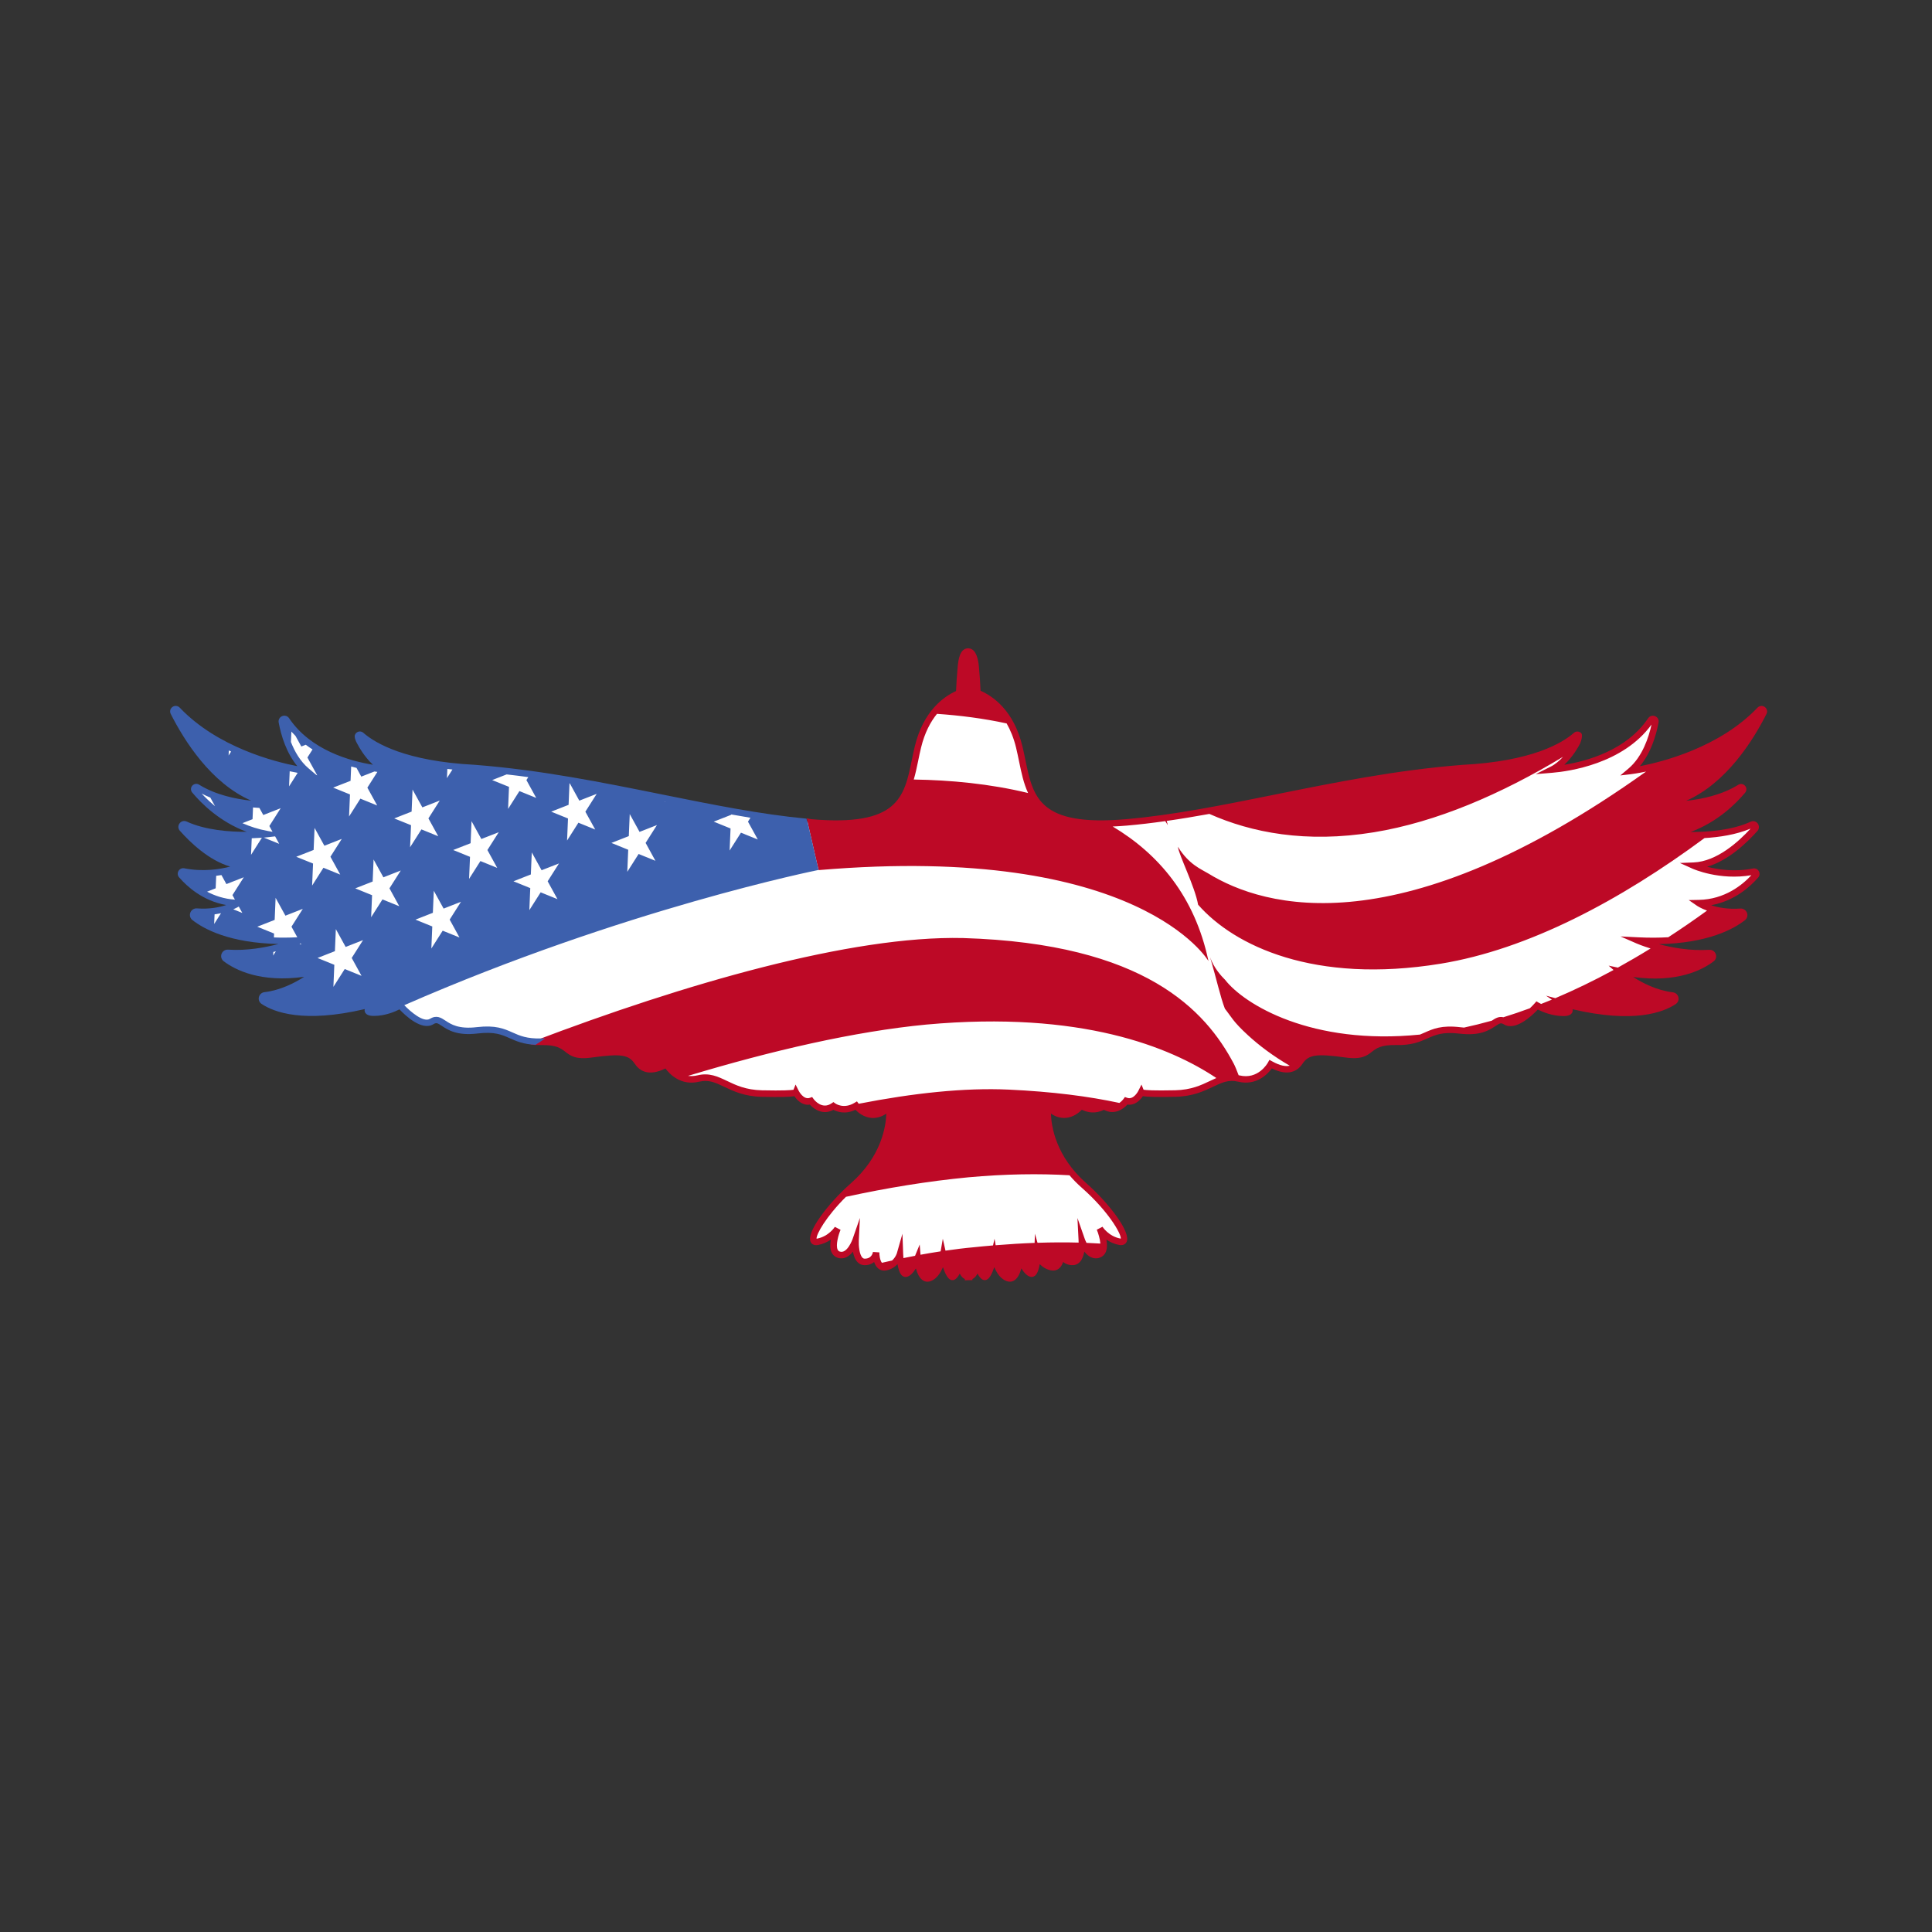 <?xml version="1.0" encoding="utf-8"?>
<!-- Generator: Adobe Illustrator 21.0.0, SVG Export Plug-In . SVG Version: 6.00 Build 0)  -->
<svg version="1.1" id="Calque_4" xmlns="http://www.w3.org/2000/svg" xmlns:xlink="http://www.w3.org/1999/xlink" x="0px" y="0px"
	 viewBox="0 0 600 600" style="enable-background:new 0 0 600 600;" xml:space="preserve">
<rect x="0" y="0" width="600" height="600" fill="#333333" stroke="none"/>
<style type="text/css">
	.st0{fill:#FFFFFF;}
	.st1{fill:#BD0926;}
	.st2{fill:#3D60AD;}
</style>
<path class="st0" d="M547.69,221.28c0.38-0.76-0.59-1.44-1.18-0.83c-15.25,16.03-40.11,18.97-40.11,18.97
	c4.87-4.14,6.88-10.95,7.68-15.24c0.16-0.85-0.96-1.29-1.44-0.58c-8.13,12.12-24.24,14.82-30.63,15.36c4.1-2.05,6.89-6.85,7.39-7.81
	c0.22-0.39,0.35-0.63,0.35-0.63l-0.05,0.03c0.27-0.53,0.51-1.05,0.71-1.53c0.27-0.61-0.48-1.15-0.98-0.72
	c-3.78,3.31-13.4,9.07-35.23,10.19c-38.06,2.96-72.92,14.13-104.37,16.86c-31.45,2.73-30.13-10.36-33.33-23.47
	c-2.7-11.06-9.18-15.21-12.98-16.73c-0.09-2.02-0.25-5.27-0.52-7.97c-0.31-3.06-1.03-4.92-2.39-4.89c-1.34,0.03-1.92,1.83-2.22,4.89
	c-0.27,2.74-0.44,6.03-0.53,8.05c-3.82,1.58-10.13,5.77-12.79,16.65c-3.2,13.11-1.88,26.21-33.33,23.47
	c-31.45-2.73-66.31-13.9-104.37-16.86c-21.83-1.12-31.45-6.88-35.23-10.19c-0.5-0.44-1.25,0.1-0.98,0.72c0.21,0.48,0.45,1,0.71,1.53
	l-0.05-0.03c0,0,0.13,0.24,0.35,0.63c0.5,0.96,3.29,5.76,7.39,7.81c-6.39-0.53-22.5-3.24-30.63-15.36c-0.48-0.72-1.6-0.27-1.44,0.58
	c0.81,4.28,2.81,11.1,7.68,15.24c0,0-24.86-2.94-40.11-18.97c-0.58-0.61-1.56,0.07-1.18,0.83c4.44,8.79,15.41,26.58,32.4,28.63
	c0,0-14.59,1.09-25.01-5.37c-0.64-0.39-1.33,0.38-0.85,0.96c3.67,4.39,11.17,11.52,22.44,13.52c0,0-15.07,1.77-25.35-2.97
	c-0.8-0.37-1.53,0.62-0.95,1.28c3.85,4.35,11.11,11.18,19,11.49c0,0-8.46,3.82-18.55,1.82c-0.67-0.13-1.13,0.65-0.68,1.17
	c2.47,2.85,8.47,8.46,17.64,8.63c0,0-4.74,3.28-12.92,2.67c-1.02-0.08-1.53,1.2-0.73,1.84c3.89,3.06,13.32,8.08,32.57,7.12
	c0,0-10.61,4.63-22.16,3.86c-1.02-0.07-1.51,1.2-0.7,1.82c3.82,2.88,12.62,7.26,28.44,3.89c0,0-7.3,6.44-16.26,7.49
	c-0.94,0.11-1.27,1.3-0.48,1.83c3.7,2.48,13.34,6.26,34.29,0.71c0,0-4.22,2.85,0.11,2.85c4.33,0,8.09-2.28,8.09-2.28
	s6.27,7.18,9.8,5.01c3.53-2.16,3.65,3.99,14.13,2.73c10.48-1.25,9.91,3.76,19.94,3.53c10.03-0.23,6.38,5.13,15.5,3.87
	c9.12-1.25,12.08-1.03,14.36,2.39c2.28,3.42,5.92,2.39,9,0.68c0,0,3.3,6.04,9.91,4.44c6.61-1.6,9.34,4.44,19.71,4.67
	c10.37,0.23,10.6-0.34,10.6-0.34s1.82,3.65,4.67,2.62c0,0,3.08,4.22,6.95,1.6c0,0,3.08,2.28,7.06-0.11c0,0,4.5,6.04,10.31,0.4
	c0,0,1.71,12.99-11.28,24.44c-9.56,8.42-15.1,18.23-11,17.43c4.1-0.8,6.15-4.1,6.15-4.1s-2.96,6.95,0.34,8.09s5.24-4.44,5.24-4.44
	s-0.34,6.72,2.85,6.72s3.53-2.96,3.53-2.96s-0.11,5.36,3.19,4.56s4.22-3.99,4.22-3.99s0.23,6.38,1.94,6.04
	c1.71-0.34,3.53-4.79,3.53-4.79s0.57,7.29,3.76,6.15s4.22-7.06,4.22-7.06s1.71,7.63,3.19,6.61c1.48-1.03,2.39-5.24,2.39-5.24
	s-0.51,4.77,2.15,5.28v0.05c0.06,0,0.12-0.02,0.18-0.03c0.06,0.01,0.11,0.02,0.18,0.03v-0.05c2.66-0.51,2.15-5.28,2.15-5.28
	s0.91,4.22,2.39,5.24c1.48,1.03,3.19-6.61,3.19-6.61s1.03,5.92,4.22,7.06c3.19,1.14,3.76-6.15,3.76-6.15s1.82,4.44,3.53,4.79
	c1.71,0.34,1.94-6.04,1.94-6.04s0.91,3.19,4.22,3.99c3.3,0.8,3.19-4.56,3.19-4.56s0.34,2.96,3.53,2.96s2.85-6.72,2.85-6.72
	s1.94,5.58,5.24,4.44c3.3-1.14,0.34-8.09,0.34-8.09s2.05,3.3,6.15,4.1c4.1,0.8-1.44-9.01-11-17.43
	c-12.99-11.45-11.28-24.44-11.28-24.44c5.81,5.64,10.31-0.4,10.31-0.4c3.99,2.39,7.06,0.11,7.06,0.11c3.87,2.62,6.95-1.6,6.95-1.6
	c2.85,1.03,4.67-2.62,4.67-2.62s0.23,0.57,10.6,0.34c10.37-0.23,13.1-6.27,19.71-4.67s9.91-4.44,9.91-4.44
	c3.08,1.71,6.72,2.73,9-0.68c2.28-3.42,5.24-3.65,14.36-2.39c9.12,1.25,5.47-4.1,15.5-3.87c10.03,0.23,9.46-4.79,19.94-3.53
	c10.48,1.25,10.6-4.9,14.13-2.73c3.53,2.16,9.8-5.01,9.8-5.01s3.76,2.28,8.09,2.28c4.33,0,0.11-2.85,0.11-2.85
	c21,5.55,30.64,1.77,34.34-0.71c0.78-0.52,0.45-1.72-0.48-1.83c-8.96-1.05-16.26-7.49-16.26-7.49c15.82,3.37,24.63-1.01,28.44-3.89
	c0.82-0.62,0.32-1.89-0.7-1.82c-11.55,0.77-22.16-3.86-22.16-3.86c19.25,0.96,28.67-4.06,32.57-7.12c0.8-0.63,0.29-1.91-0.73-1.84
	c-8.18,0.61-12.92-2.67-12.92-2.67c9.17-0.17,15.17-5.78,17.64-8.63c0.45-0.52-0.01-1.3-0.68-1.17c-10.1,2-18.55-1.82-18.55-1.82
	c7.89-0.31,15.16-7.14,19-11.49c0.58-0.66-0.15-1.65-0.95-1.28c-10.28,4.74-25.35,2.97-25.35,2.97
	c11.26-2.01,18.77-9.13,22.44-13.52c0.48-0.57-0.21-1.35-0.85-0.96c-10.42,6.46-25.01,5.37-25.01,5.37
	C532.28,247.86,543.26,230.07,547.69,221.28z"/>
<path class="st1" d="M548.59,221.74c0.4-0.79,0.17-1.69-0.54-2.19c-0.71-0.5-1.65-0.4-2.25,0.23
	c-11.74,12.34-29.52,16.82-36.52,18.17c3.41-4.11,5.03-9.47,5.8-13.56c0.16-0.84-0.28-1.66-1.08-1.98c-0.8-0.33-1.69-0.05-2.17,0.66
	c-6.67,9.94-19,13.31-26.03,14.44c2.76-2.57,4.41-5.68,4.49-5.83c0.23-0.4,0.36-0.64,0.36-0.64s1.32-2.96,0.18-3.54
	c-0.62-0.45-1.45-0.42-2.03,0.09c-3.7,3.24-13.12,8.84-34.65,9.95c-20.36,1.58-39.62,5.47-58.25,9.23
	c-16.2,3.27-31.51,6.36-46.13,7.63c-27.05,2.36-28.93-6.77-31.31-18.32c-0.29-1.43-0.6-2.91-0.96-4.39
	c-2.68-10.99-9.04-15.43-12.98-17.17c-0.1-2.14-0.26-4.97-0.5-7.39c-0.14-1.44-0.58-5.79-3.35-5.79c-0.02,0-0.04,0-0.06,0
	c-2.62,0.06-3,3.78-3.2,5.79c-0.24,2.44-0.41,5.31-0.5,7.48c-3.88,1.76-10.14,6.22-12.79,17.08c-0.36,1.48-0.66,2.96-0.96,4.39
	c-2.37,11.55-4.25,20.67-31.31,18.32c-0.17-0.02-1.13-0.25-1.31-0.26l0.26,1.16c0,0,0,0-0.01,0l0.18,0.79l0.11,0.51l2.6,11.34
	l0.56,2.28c99.68-8.49,121.06,28.25,121.06,28.25c-4.24-20.09-15.49-33.26-29.75-41.79c1.39-0.06,2.84-0.15,4.38-0.28
	c3.93-0.34,7.92-0.82,11.95-1.39c0.27,0.42,0.54,0.82,0.8,1.25c0,0-0.11-0.47-0.35-1.32c4.36-0.62,8.77-1.36,13.25-2.17
	c13.04,5.79,29.95,9.15,51.1,5.7c19.37-3.16,39.39-11.78,58.73-23.43c-1.11,1.2-2.41,2.34-3.85,3.06l-4.64,2.32l5.17-0.43
	c5.05-0.42,21.92-2.73,30.8-14.97c-0.84,3.87-2.79,9.97-7.15,13.66l-2.53,2.14l3.29-0.39c0.26-0.03,2-0.25,4.7-0.81
	c-76.26,54.41-118.5,42.4-135.97,31.64c-2.13-1.31-6-2.73-9.43-8.3c0.32,2.62,5.3,12.38,6.28,18
	c11.19,12.79,36.12,24.72,75.31,18.33c27.27-4.45,55.84-19.69,81.96-39.02c4.53-0.26,9.78-1.03,14.31-2.94
	c-3.73,4.08-10.51,10.23-17.72,10.51l-4.23,0.17l3.86,1.74c0.35,0.16,8.42,3.73,18.34,2.05c-2.82,3.05-8.31,7.52-16.35,7.67
	l-3.1,0.06l2.55,1.76c0.09,0.06,1.18,0.79,3.12,1.51c-4.08,2.96-8.09,5.71-12.03,8.27c-2.82,0.17-5.94,0.19-9.38,0.02l-5.46-0.27
	l5.01,2.19c0.17,0.07,1.77,0.76,4.33,1.55c-3.45,2.13-6.84,4.1-10.16,5.94l-2.87-0.61l1.53,1.35c-6.24,3.39-12.27,6.29-18.07,8.75
	l-2.9-0.77l1.82,1.23c-1.12,0.47-2.24,0.91-3.34,1.34c-0.46-0.23-0.73-0.39-0.74-0.39l-0.72-0.43l-0.55,0.63
	c-0.34,0.39-0.87,0.94-1.49,1.53c-2.79,1.03-5.54,1.96-8.22,2.79c-1.43-0.35-2.53,0.35-3.59,1.06c-2.95,0.83-5.83,1.54-8.64,2.15
	c-0.36-0.03-0.73-0.06-1.12-0.11c-5.82-0.7-8.5,0.5-11.09,1.65c-0.49,0.22-0.97,0.43-1.47,0.63c-33.64,3.4-54.54-9.32-60.54-17.03
	c-1-0.96-3.55-3.73-4.62-6.98c2.03,6.99,3.18,12.34,4.58,15.97c2.1,2.65,2.49,3.96,7.18,8.26c3.48,3.19,7.81,6.46,12.96,9.45
	c-1.2,0.29-2.91,0.06-5.43-1.34l-0.88-0.48l-0.49,0.88c-0.12,0.22-3.04,5.34-8.8,3.95c-0.09-0.02-0.18-0.03-0.27-0.05
	c-0.58-1.5-1.13-2.87-1.52-3.6c-8.71-16.44-27.48-37.31-84.05-39.01c-34.69-0.82-86.59,14.22-133.69,32.16
	c0.29,0.03,0.6,0.04,0.92,0.05l-1.61,0.88c1.01,0.12,2.13,0.18,3.43,0.15c4.61-0.09,6.03,1.01,7.41,2.08
	c1.56,1.22,3.18,2.48,8.2,1.79c9.1-1.25,11.48-0.9,13.39,1.96c1.42,2.13,4.22,4.05,9.5,1.43c1.28,1.73,4.79,5.48,10.48,4.11
	c2.96-0.72,5.1,0.3,7.79,1.59c2.79,1.33,6.27,2.99,11.66,3.11c5.95,0.13,8.76,0.03,10.13-0.19c0.9,1.36,2.62,2.97,4.79,2.6
	c1.41,1.57,4.22,3.34,7.32,1.63c1.12,0.59,3.69,1.52,6.83-0.02c0.86,0.88,2.61,2.34,4.98,2.53c1.57,0.12,3.12-0.32,4.62-1.33
	c-0.12,3.94-1.49,13.25-11,21.63c-7.08,6.24-13.95,15.26-12.49,18.23c0.19,0.38,0.78,1.24,2.34,0.93c1.58-0.31,2.88-0.95,3.91-1.65
	c-0.23,1.34-0.27,2.78,0.22,3.89c0.37,0.83,1.01,1.42,1.85,1.71c2,0.69,3.64-0.38,4.8-1.88c0.23,1.2,0.64,2.44,1.42,3.25
	c0.59,0.63,1.35,0.96,2.2,0.96c1.31,0,2.27-0.41,2.97-0.99c0.25,0.77,0.66,1.52,1.29,2.03c0.51,0.41,1.4,0.84,2.7,0.53
	c1.46-0.35,2.52-1.09,3.27-1.89c0.24,1.48,0.68,2.98,1.48,3.6c0.4,0.32,0.89,0.44,1.37,0.34c1.1-0.22,2.1-1.39,2.86-2.62
	c0.39,1.44,1.05,2.98,2.16,3.7c0.44,0.29,0.92,0.43,1.42,0.43c0.32,0,0.66-0.06,0.99-0.18c1.88-0.67,3.09-2.58,3.83-4.34
	c0.64,1.92,1.44,3.56,2.41,3.94c0.47,0.18,0.98,0.12,1.4-0.17c0.55-0.38,1.02-1.04,1.41-1.78c0.34,0.73,0.85,1.35,1.57,1.71v0.39
	l1.05-0.05c0.05,0,0.09-0.01,0.13-0.01c0.04,0.01,0.09,0.01,0.13,0.01l1.05-0.01v-0.34c0.72-0.36,1.23-0.98,1.57-1.71
	c0.39,0.74,0.86,1.4,1.41,1.78c0.42,0.29,0.93,0.35,1.4,0.17c0.97-0.38,1.77-2.02,2.41-3.94c0.74,1.77,1.95,3.67,3.83,4.34
	c0.86,0.31,1.69,0.22,2.42-0.25c1.11-0.72,1.77-2.26,2.16-3.7c0.77,1.23,1.76,2.4,2.86,2.62c0.48,0.1,0.97-0.02,1.37-0.34
	c0.79-0.63,1.23-2.12,1.48-3.6c0.75,0.79,1.81,1.53,3.27,1.89c1.3,0.31,2.19-0.11,2.7-0.53c0.63-0.51,1.03-1.26,1.29-2.03
	c0.7,0.58,1.66,0.99,2.97,0.99c0.84,0,1.6-0.33,2.2-0.96c0.77-0.81,1.19-2.05,1.41-3.25c1.17,1.49,2.8,2.57,4.8,1.88
	c0.84-0.29,1.48-0.88,1.85-1.71c0.49-1.11,0.45-2.55,0.22-3.89c1.03,0.7,2.33,1.34,3.91,1.65c1.54,0.3,2.16-0.55,2.34-0.93
	c1.46-2.97-5.41-11.99-12.49-18.23c-9.51-8.38-10.88-17.69-11-21.63c1.5,1.01,3.04,1.45,4.62,1.33c2.37-0.19,4.12-1.65,4.98-2.53
	c3.15,1.54,5.72,0.61,6.84,0.02c3.11,1.7,5.91-0.07,7.32-1.63c2.17,0.37,3.89-1.24,4.79-2.6c1.37,0.22,4.18,0.32,10.13,0.19
	c5.39-0.12,8.87-1.78,11.66-3.11c2.7-1.29,4.83-2.3,7.79-1.59c5.68,1.37,9.2-2.38,10.48-4.11c5.29,2.61,8.08,0.7,9.5-1.43
	c1.91-2.86,4.29-3.21,13.39-1.96c5.02,0.69,6.64-0.57,8.2-1.79c1.38-1.07,2.82-2.17,7.41-2.08c4.95,0.12,7.53-1.04,9.81-2.05
	c2.56-1.14,4.77-2.12,10.04-1.49c6.39,0.76,9.21-1.11,11.08-2.35c1.36-0.9,1.72-1.09,2.64-0.53c3.59,2.2,8.78-2.75,10.53-4.61
	c1.35,0.69,4.42,2.03,7.88,2.03c0.68,0,2.48,0,2.89-1.32c0.08-0.27,0.08-0.54,0.02-0.8c19.01,4.46,28.19,0.97,32.04-1.61
	c0.7-0.47,1.02-1.29,0.83-2.11c-0.2-0.84-0.89-1.44-1.75-1.54c-4.94-0.58-9.41-2.9-12.31-4.76c13.54,1.88,21.37-2.1,24.98-4.83
	c0.72-0.54,0.99-1.47,0.68-2.3c-0.32-0.85-1.15-1.38-2.04-1.31c-5.88,0.39-11.56-0.67-15.63-1.76c15.24-0.31,23.17-4.65,26.72-7.43
	c0.71-0.55,0.96-1.49,0.64-2.32c-0.33-0.84-1.17-1.37-2.06-1.3c-3.88,0.29-6.96-0.34-9.07-1.04c7.28-1.31,12.18-5.79,14.62-8.6
	c0.49-0.56,0.56-1.34,0.19-1.98s-1.09-0.96-1.82-0.82c-5.71,1.13-10.92,0.32-14.23-0.54c6.67-1.96,12.47-7.57,15.63-11.13
	c0.57-0.65,0.61-1.59,0.1-2.29c-0.52-0.7-1.43-0.93-2.21-0.57c-5.85,2.7-13.42,3.21-18.64,3.19c8.32-3.09,14-8.71,16.92-12.2
	c0.53-0.64,0.53-1.51-0.01-2.13c-0.54-0.63-1.42-0.75-2.13-0.32c-5.1,3.17-11.31,4.46-16.19,4.97
	C536.08,243.25,544.39,230.05,548.59,221.74z M283.78,242.09c0.53-1.82,0.94-3.72,1.33-5.63c0.29-1.42,0.59-2.88,0.94-4.32
	c1.13-4.64,2.96-8.01,4.94-10.45c7.09,0.49,14.42,1.41,21.63,2.98c1.16,2.03,2.19,4.48,2.92,7.48c0.35,1.44,0.65,2.91,0.94,4.32
	c0.71,3.44,1.41,6.82,2.8,9.81C307.37,243.38,295.03,242.26,283.78,242.09z M332.14,364.99c1.1,1.3,2.4,2.63,3.89,3.94
	c8.09,7.13,12.18,14.18,12.04,15.73c-0.05,0-0.11-0.01-0.19-0.03c-3.6-0.7-5.48-3.62-5.49-3.65l-1.77,0.92
	c0.46,1.09,0.99,2.84,1.11,4.3c-1.41-0.09-2.85-0.17-4.31-0.22c-0.32-0.64-0.51-1.14-0.51-1.15l-2.3-6.57l0.35,6.95
	c0.01,0.17,0.01,0.42,0.01,0.69c-4.06-0.11-8.31-0.09-12.76,0.06l-0.8-2.81l-0.1,2.84c-3.88,0.14-7.91,0.39-12.1,0.73l-0.35-2.01
	l-0.46,2.07c-1.98,0.17-3.99,0.35-6.04,0.57c-2.81,0.25-5.75,0.62-8.73,1.05l-0.83-3.69l-0.68,3.91c-2.05,0.31-4.13,0.66-6.25,1.05
	l-0.25-3.18l-1.44,3.51c-1.19,0.23-2.4,0.46-3.61,0.71c-0.04-0.42-0.07-0.84-0.08-1.26l-0.23-6.3l-1.73,6.06
	c-0.01,0.02-0.38,1.26-1.49,2.25c-1.05,0.23-2.09,0.46-3.15,0.71c-0.63-0.76-0.81-2.45-0.8-3.23l-1.99-0.13
	c-0.01,0.08-0.27,2.08-2.54,2.08c-0.3,0-0.53-0.1-0.75-0.33c-0.95-1-1.18-3.8-1.1-5.34l0.34-6.97l-2.29,6.6
	c-0.02,0.05-1.67,4.62-3.97,3.83c-0.32-0.11-0.53-0.31-0.67-0.63c-0.62-1.4,0.24-4.5,0.92-6.12l-1.77-0.92
	c-0.02,0.03-1.86,2.94-5.49,3.65c-0.08,0.02-0.14,0.02-0.19,0.03c-0.13-1.35,2.97-6.88,9.13-13.01c12.72-2.77,25.39-4.85,37.93-6.05
	C312.32,364.57,322.78,364.44,332.14,364.99z M375.83,335.67c-2.76,1.32-5.88,2.81-10.85,2.92c-6.8,0.15-9.1-0.05-9.83-0.16
	l-0.65-1.61l-1,1.99c-0.01,0.03-1.45,2.84-3.44,2.13l-0.71-0.25l-0.44,0.61c-0.04,0.06-0.51,0.68-1.27,1.23
	c-9.5-2.05-20.8-3.51-34.32-4.14c-13.76-0.64-29.67,1.08-46.64,4.39l-0.01-0.01l-0.54-0.73l-0.78,0.47c-3.33,2-5.85,0.24-5.95,0.17
	l-0.57-0.42l-0.59,0.4c-2.96,2-5.32-1.01-5.58-1.36l-0.44-0.61l-0.71,0.25c-1.97,0.71-3.42-2.1-3.44-2.13l-1-1.99l-0.65,1.62
	c-0.73,0.11-3.03,0.31-9.83,0.16c-4.96-0.11-8.09-1.6-10.84-2.92c-2.81-1.34-5.47-2.61-9.12-1.73c-1.09,0.26-2.07,0.29-2.96,0.17
	c26.01-7.85,51.74-13.8,74-15.93c48.15-4.39,75.84,7.07,90.07,16.6C377.12,335.05,376.48,335.36,375.83,335.67z"/>
<path class="st2" d="M168.11,322.5c-4.5,0.12-6.66-0.84-8.95-1.86c-2.59-1.15-5.27-2.34-11.09-1.65c-5.66,0.67-8.02-0.89-9.74-2.03
	c-1.35-0.89-2.74-1.82-4.79-0.56c-2.06,1.26-6.11-2.27-7.98-4.23c68.39-29.95,128.65-42,128.65-42l-3.42-14.89
	c-0.03,0-0.06-0.01-0.09-0.01l-0.24-1.03c-14.2-1.34-29.04-4.32-44.73-7.49c-18.63-3.76-37.9-7.65-58.28-9.23
	c-21.5-1.11-30.92-6.71-34.62-9.95c-0.58-0.5-1.41-0.54-2.03-0.09c-0.28,0.21-0.48,0.49-0.59,0.81c0,0-0.35,0.84,0.76,2.73
	c0.07,0.16,0.13,0.24,0.34,0.61c0.09,0.18,1.75,3.3,4.51,5.87c-7.02-1.13-19.35-4.5-26.03-14.44c-0.48-0.72-1.38-0.99-2.17-0.66
	c-0.79,0.32-1.23,1.14-1.08,1.98c0.77,4.09,2.39,9.45,5.8,13.56c-7-1.35-24.78-5.83-36.52-18.17c-0.6-0.63-1.55-0.73-2.25-0.23
	c-0.72,0.5-0.94,1.41-0.54,2.19c4.2,8.31,12.51,21.52,25.01,26.93c-4.88-0.51-11.09-1.8-16.2-4.97c-0.71-0.44-1.58-0.31-2.13,0.31
	c-0.54,0.62-0.54,1.5-0.01,2.13c2.92,3.49,8.6,9.11,16.91,12.2c-5.21,0.03-12.78-0.49-18.64-3.19c-0.79-0.36-1.7-0.13-2.21,0.57
	c-0.52,0.7-0.48,1.64,0.1,2.29c3.15,3.56,8.96,9.18,15.63,11.13c-3.31,0.86-8.52,1.66-14.24,0.53c-0.73-0.15-1.45,0.18-1.82,0.82
	s-0.3,1.42,0.19,1.99c2.44,2.82,7.33,7.29,14.62,8.6c-2.11,0.7-5.19,1.33-9.07,1.04c-0.9-0.07-1.73,0.45-2.06,1.3
	c-0.32,0.84-0.07,1.77,0.64,2.32c3.55,2.78,11.48,7.12,26.73,7.43c-4.07,1.09-9.75,2.15-15.64,1.76c-0.91-0.06-1.73,0.47-2.04,1.31
	c-0.31,0.84-0.04,1.76,0.68,2.3c3.61,2.73,11.44,6.7,24.98,4.83c-2.9,1.86-7.36,4.18-12.31,4.76c-0.86,0.1-1.55,0.71-1.75,1.54
	c-0.2,0.81,0.13,1.64,0.83,2.11c3.85,2.58,13.03,6.06,32.04,1.61c-0.06,0.26-0.06,0.53,0.02,0.8c0.4,1.32,2.21,1.32,2.89,1.32
	c3.45,0,6.52-1.34,7.88-2.03c1.76,1.86,6.94,6.81,10.53,4.61c0.93-0.57,1.28-0.38,2.64,0.53c1.87,1.24,4.7,3.12,11.08,2.35
	c5.27-0.63,7.48,0.35,10.04,1.49c1.98,0.88,4.18,1.86,7.96,2.03l3.03-1.98C168.95,322.49,168.55,322.49,168.11,322.5z
	 M227.06,253.05l0.01-0.12c2.01,0.36,4.01,0.7,5.99,1.03l-0.77,1.21l3.05,5.54l-5.23-2.11l-3.52,5.54l0.29-6.85l-5.22-2.12
	L227.06,253.05z M206.54,248.96c0.03,0.01,0.06,0.01,0.09,0.02l-0.1,0.15L206.54,248.96z M70.99,234.63l0.07-1.57
	c0.24,0.12,0.47,0.23,0.71,0.34L70.99,234.63z M66.51,286.95l0.13-2.99c0.71-0.1,1.38-0.22,2-0.36L66.51,286.95z M72.45,282.39
	c0.79-0.34,1.35-0.64,1.71-0.85l1.1,1.99L72.45,282.39z M72.19,277.98l0.77,1.41c-3.35-0.22-6.24-1.2-8.65-2.47l2.67-1.05l0.16-3.88
	c0.56-0.07,1.11-0.14,1.63-0.23l1.54,2.8l5.4-2.12L72.19,277.98z M84.83,296.76l0.05-1.12c0.27-0.06,0.53-0.12,0.78-0.19
	L84.83,296.76z M195.28,259.66l0.29-6.85l3.05,5.54l5.4-2.12l-3.52,5.54l3.05,5.56l-5.22-2.12l-3.52,5.54l0.29-6.85l-5.22-2.12
	L195.28,259.66z M176.58,249.95l0.28-6.67c0.04,0.01,0.08,0.01,0.11,0.02l2.94,5.35l5.4-2.11l-3.52,5.54l3.06,5.54l-5.22-2.12
	l-3.52,5.54l0.29-6.85l-5.22-2.12L176.58,249.95z M173.6,268.15l-3.52,5.54l3.05,5.55l-5.22-2.12l-3.52,5.54l0.29-6.85l-5.22-2.12
	l5.4-2.12l0.29-6.85l3.05,5.54L173.6,268.15z M157.34,240.5c2.25,0.26,4.5,0.53,6.73,0.84l-0.59,0.92l3.05,5.54l-5.22-2.12
	l-3.52,5.54l0.29-6.85l-5.23-2.11L157.34,240.5z M146.15,261.87l0.29-6.85l3.05,5.54l5.4-2.11l-3.52,5.54l3.05,5.54l-5.22-2.12
	l-3.52,5.54l0.29-6.85l-5.22-2.12L146.15,261.87z M138.93,238.8c0.52,0.06,1.05,0.12,1.58,0.18l-1.71,2.68L138.93,238.8z
	 M143.17,280.05l-3.52,5.54l3.05,5.56l-5.22-2.12l-3.52,5.54l0.29-6.85l-5.22-2.12l5.4-2.12l0.29-6.85l3.05,5.54L143.17,280.05z
	 M127.83,252.05l0.29-6.85l3.05,5.54l5.4-2.12l-3.52,5.54l3.05,5.54l-5.22-2.12l-3.52,5.54l0.29-6.85l-5.22-2.1L127.83,252.05z
	 M108.87,242.49l0.19-4.45c0.57,0.16,1.12,0.31,1.66,0.44l1.48,2.71l4.08-1.6c0.32,0.05,0.62,0.09,0.92,0.13l-3.11,4.89l3.05,5.54
	l-5.22-2.12l-3.52,5.54l0.29-6.85l-5.22-2.12L108.87,242.49z M90.35,230.43l0.14-3.23c0.41,0.46,0.84,0.9,1.28,1.34l1.81,3.29
	l1.38-0.54c0.69,0.52,1.39,1.01,2.1,1.46l-1.59,2.5l3.05,5.54l-0.27-0.11l-2.38-2.02C93.24,236.45,91.51,233.38,90.35,230.43z
	 M89.97,239.52c0.92,0.2,1.76,0.36,2.47,0.49l-2.67,4.21L89.97,239.52z M62.63,246.45c0.88,0.46,1.78,0.87,2.69,1.25l1.46,2.66
	C65.14,249,63.75,247.66,62.63,246.45z M75.29,255.64l3.14-1.23l0.15-3.65c0.69,0.06,1.35,0.11,1.98,0.15l1.21,2.2l5.4-2.12
	l-3.52,5.54l0.99,1.8l-1.57-0.28C80.23,257.54,77.64,256.68,75.29,255.64z M86.71,262.06l-4.77-1.93c0.61-0.05,1-0.1,1.09-0.11
	l2.41-0.28L86.71,262.06z M78.18,260.33c1.26-0.04,2.34-0.1,3.15-0.16l-3.37,5.31L78.18,260.33z M93.02,293.12
	c0.16-0.07,0.27-0.12,0.31-0.13l0.04-0.02l0.21,0.38L93.02,293.12z M90.52,287.79l1.81,3.29c-2.6,0.13-5.02,0.14-7.26,0.05
	l0.05-1.21l-5.22-2.12l5.4-2.12l0.29-6.85l3.05,5.54l5.4-2.12L90.52,287.79z M96.93,275.03l0.29-6.85l-5.22-2.1l5.4-2.12l0.29-6.85
	l3.05,5.54l5.4-2.12l-3.52,5.54l3.05,5.54l-5.22-2.12L96.93,275.03z M112.28,303.06l-5.22-2.12l-3.52,5.54l0.29-6.85l-5.22-2.12
	l5.4-2.12l0.29-6.85l3.05,5.54l5.4-2.12l-3.52,5.54L112.28,303.06z M120.95,275.88l3.05,5.56l-5.22-2.12l-3.52,5.54l0.29-6.85
	l-5.22-2.12l5.4-2.12l0.29-6.85l3.05,5.54l5.4-2.12L120.95,275.88z"/>
</svg>
